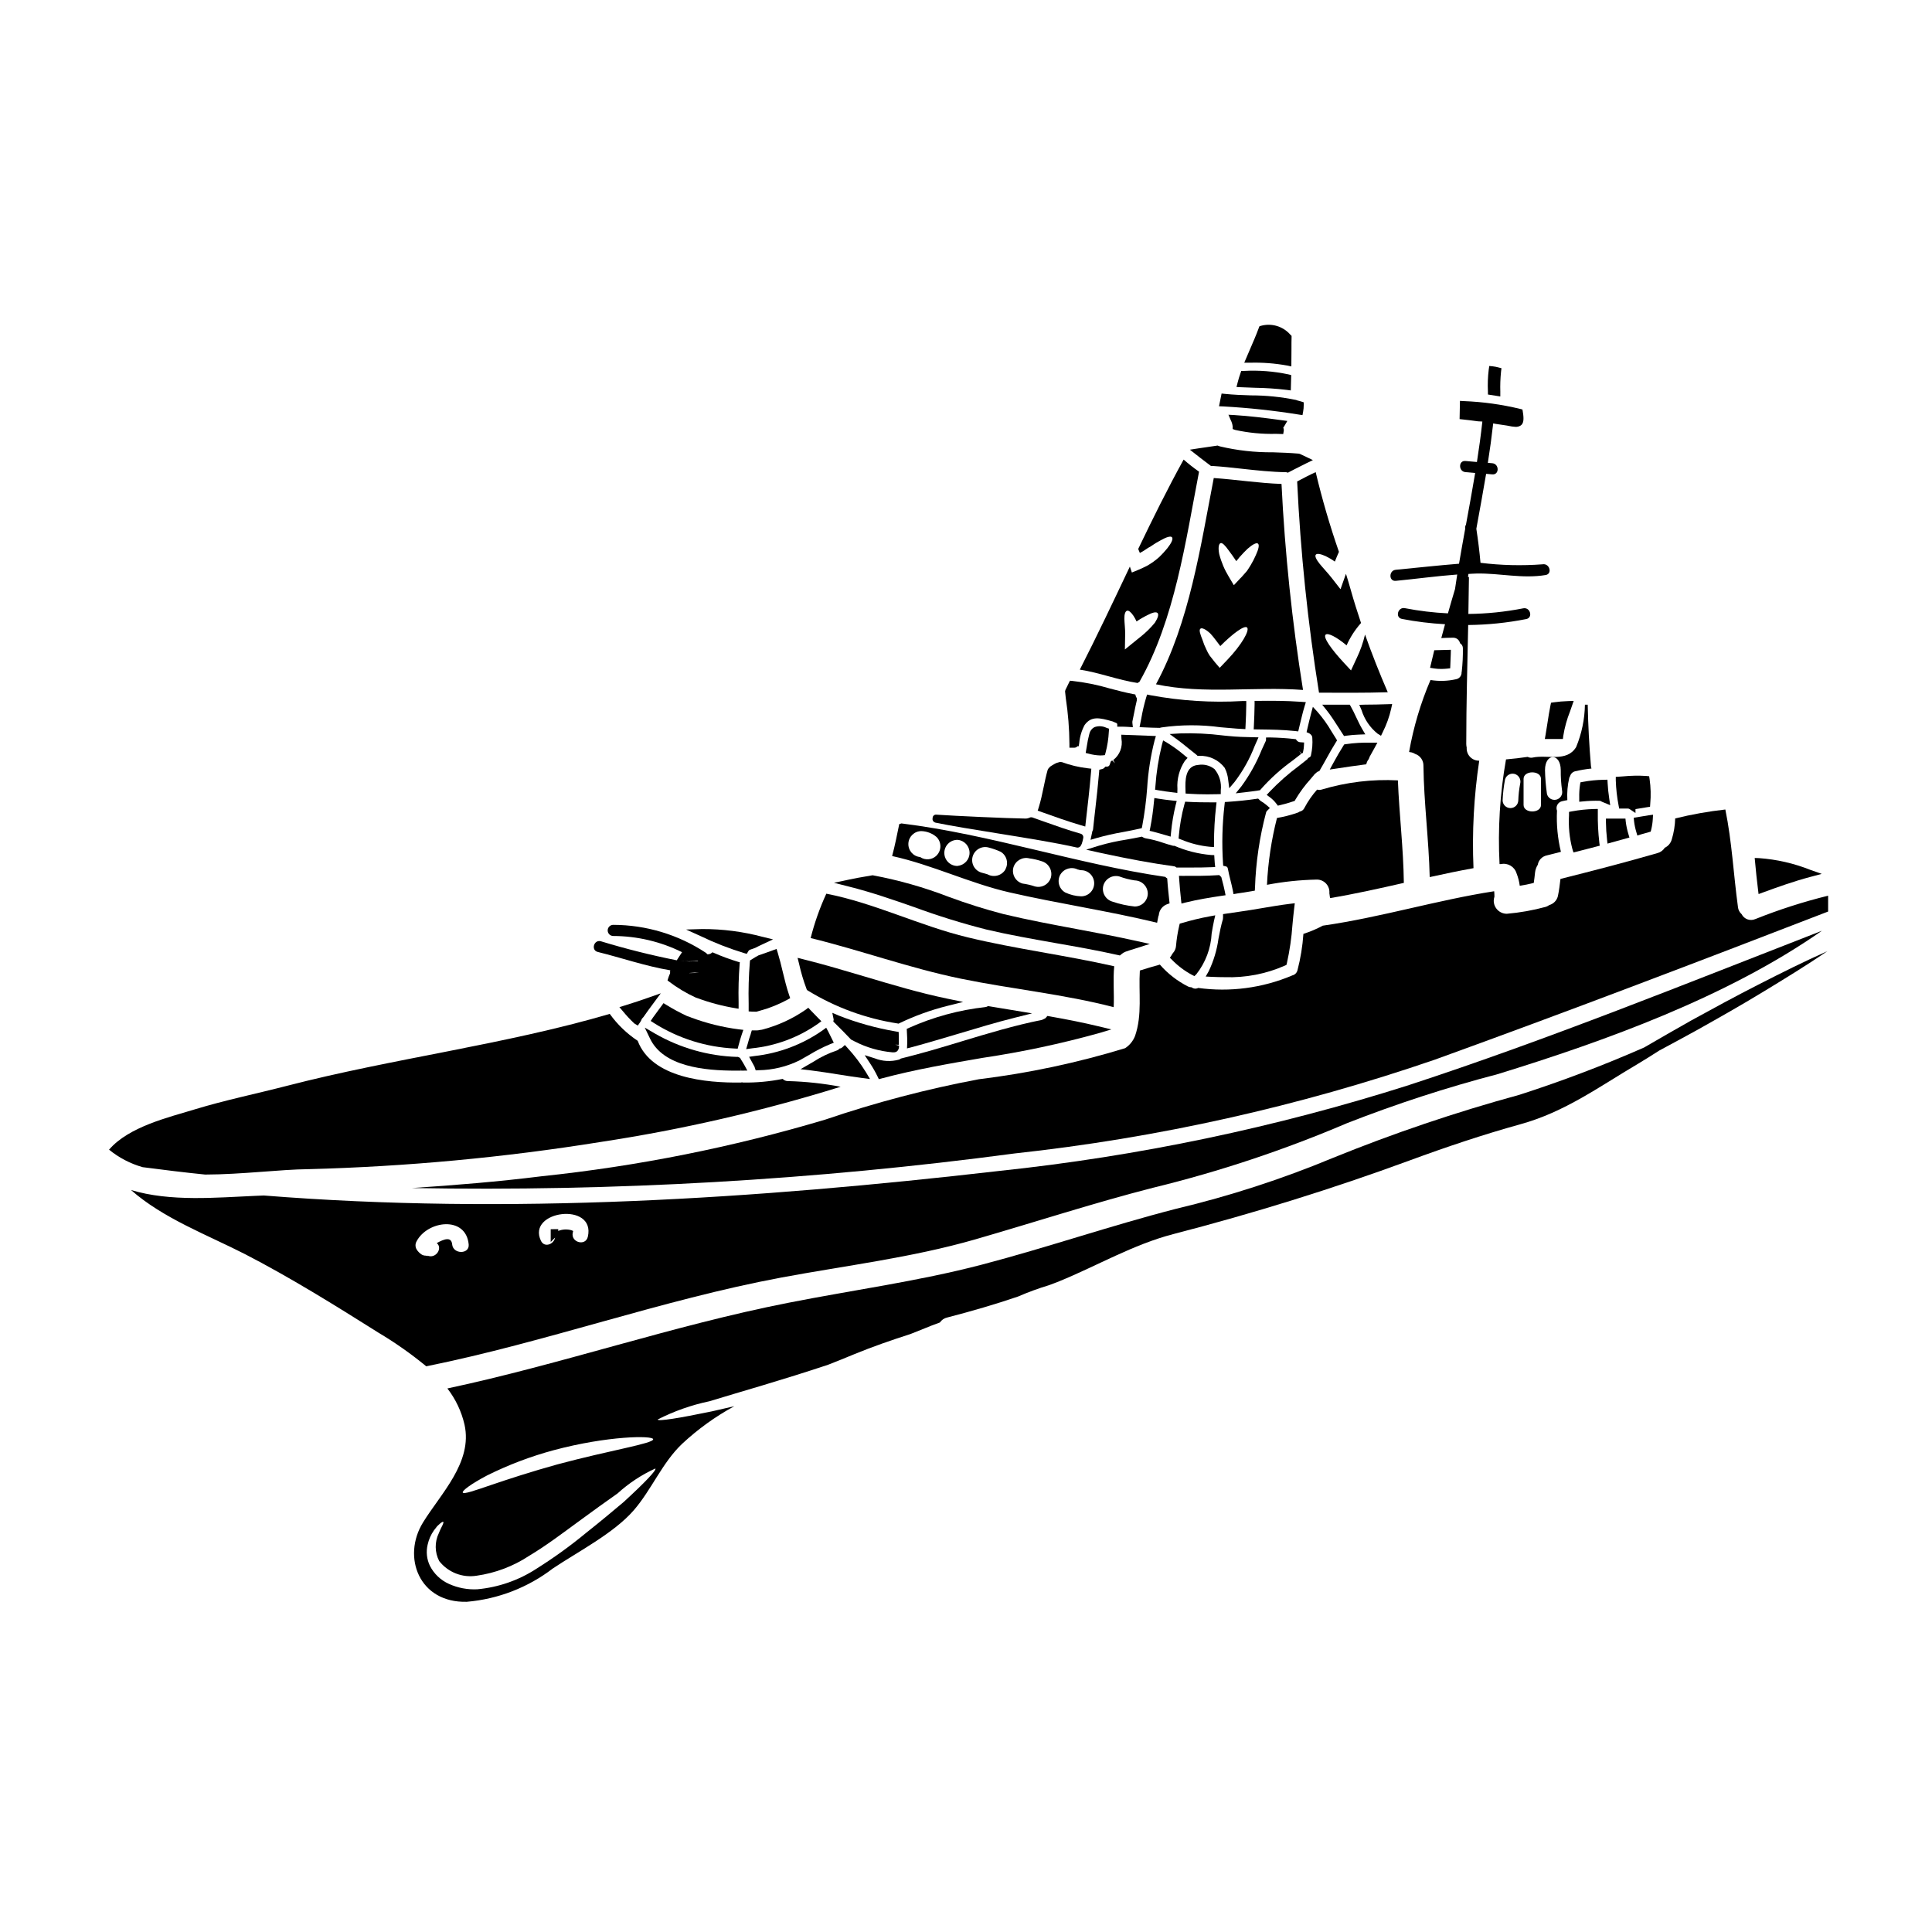 <?xml version="1.0" encoding="UTF-8"?>
<!-- Uploaded to: SVG Repo, www.svgrepo.com, Generator: SVG Repo Mixer Tools -->
<svg fill="#000000" width="800px" height="800px" version="1.1" viewBox="144 144 512 512" xmlns="http://www.w3.org/2000/svg">
 <g>
  <path d="m469.4 374.23c0.184 1.031 0.441 2.055 0.695 3.074 0.219 0.895 0.449 1.789 0.621 2.695l0.18 0.957 0.961-0.172c0.492-0.086 0.984-0.156 1.512-0.227l3.172-0.523 0.043-0.789 0.004-0.004c0.223-6.738 1.211-13.434 2.945-19.949 0.039-0.16 0.129-0.305 0.25-0.418l0.746-0.746-0.789-0.691 0.004-0.004c-0.531-0.449-1.102-0.855-1.703-1.207l-0.621-0.59-0.488 0.07c-2.363 0.352-4.902 0.609-7.508 0.789l-0.824 0.047-0.094 0.82v-0.004c-0.594 5.094-0.727 10.234-0.395 15.352l0.047 0.73 0.715 0.16c0.25 0.062 0.445 0.191 0.527 0.629z"/>
  <path d="m501.99 331.25-0.281-0.5h-7.312l1.258 1.574c1.074 1.371 2.012 2.828 3.004 4.375 0.395 0.609 0.789 1.223 1.18 1.832l0.344 0.52 0.609-0.086 0.004-0.004c1.121-0.152 2.254-0.25 3.387-0.289l1.637-0.062-0.828-1.418c-0.59-1.008-1.102-2.086-1.602-3.148-0.445-0.961-0.902-1.914-1.398-2.793z"/>
  <path d="m461.56 346.71c-3.59 0.242-3.465 4.328-3.391 6.691l0.027 0.895 0.895 0.059c1.551 0.102 3.191 0.152 4.902 0.152 0.836 0 1.684-0.012 2.547-0.035l0.977-0.027v-0.977 0.004c0.246-2.031-0.352-4.07-1.648-5.644-1.211-0.973-2.781-1.379-4.309-1.117z"/>
  <path d="m450.94 355.65-1.027-0.168-0.109 1.039v-0.004c-0.203 2.262-0.52 4.508-0.953 6.731l-0.188 0.926 0.918 0.223c1.062 0.273 2.09 0.57 3.148 0.879l1.496 0.438 0.121-1.18c0.234-2.418 0.641-4.816 1.215-7.176l0.281-1.094-1.125-0.117c-1.273-0.133-2.519-0.293-3.777-0.496z"/>
  <path d="m477.44 329.74h-0.961v0.961c-0.023 1.855-0.094 3.711-0.184 5.566l-0.051 1.02 1.648 0.023c3.055 0.039 6.219 0.082 9.289 0.422l0.863 0.094 0.418-1.75c0.395-1.617 0.762-3.242 1.242-4.82l0.359-1.18-1.227-0.09c-4.074-0.293-8.047-0.289-11.398-0.246z"/>
  <path d="m464.68 368.41 1.043 0.066v-1.047 0.004c0-3.238 0.184-6.477 0.547-9.691l0.125-1.105h-1.113c-2.148 0-4.305-0.023-6.418-0.141l-0.789-0.039-0.211 0.758c-0.734 2.703-1.223 5.473-1.461 8.266l-0.066 0.742 0.695 0.27c2.438 1.02 5.016 1.668 7.648 1.918z"/>
  <path d="m465.66 270.68c-3.484 18.016-6.434 38.266-15.316 54.664 12.848 2.719 25.926 0.531 38.965 1.5h0.004c-2.898-18.078-4.801-36.305-5.699-54.594-6.027-0.207-11.957-1.152-17.953-1.57zm3.508 48.273-0.531 0.555-1.406 1.477-1.246-1.457c-0.484-0.598-0.945-1.18-1.383-1.75-0.348-0.523-0.652-1.082-0.902-1.66-0.418-0.828-0.766-1.691-1.039-2.582-0.621-1.523-0.969-2.606-0.527-2.93 0.367-0.305 1.383 0.113 2.652 1.316 0.875 0.945 1.727 2.164 2.606 3.297 3.25-3.273 6.481-5.676 7.125-4.891s-1.383 4.477-5.348 8.629zm7.656-27.863-0.004 0.004c-0.395 0.922-0.859 1.816-1.379 2.676-0.301 0.484-0.621 1.016-0.992 1.547-0.441 0.523-0.902 1.051-1.387 1.574l-0.395 0.395-1.684 1.797-1.316-2.211c-1.148-1.875-2.012-3.91-2.559-6.043-0.324-1.66-0.137-2.699 0.348-2.887 0.484-0.184 1.246 0.645 2.168 1.938 0.555 0.715 1.246 1.707 2.008 2.836 0.301-0.395 0.621-0.758 0.898-1.105 0.715-0.789 1.434-1.574 2.078-2.168 1.34-1.18 2.398-1.727 2.789-1.363 0.391 0.371 0.117 1.516-0.578 3.016z"/>
  <path d="m456.03 353.07c-0.176-2.625 0.516-5.234 1.969-7.43l0.719-0.789-0.812-0.668 0.004 0.004c-1.434-1.223-2.953-2.328-4.555-3.316l-1.117-0.652-0.336 1.246c-0.883 3.582-1.457 7.234-1.711 10.914l-0.082 0.895 0.887 0.16c1.285 0.234 2.598 0.395 3.938 0.562l1.07 0.129z"/>
  <path d="m489.27 343.5 0.086-0.395h0.004c0.102-0.449 0.164-0.91 0.188-1.371l0.055-0.965-0.969-0.066c-0.371-0.012-0.723-0.176-0.965-0.457l-0.25-0.344-0.418-0.051c-1.918-0.23-4.039-0.371-6.488-0.422l-1.008 0.02v0.789c-0.367 0.789-0.723 1.574-1.094 2.363-1.391 3.469-3.211 6.75-5.418 9.77l-1.516 1.867 2.394-0.273c1.23-0.137 2.445-0.301 3.676-0.488l0.375-0.059 0.238-0.293v0.004c2.508-2.832 5.324-5.371 8.398-7.574 0.75-0.582 1.504-1.18 2.246-1.758l-0.508-0.828 0.648 0.758z"/>
  <path d="m493.55 327.57c6.066 0.02 12.129 0.066 18.219-0.117-2.168-5.027-4.199-10.125-6.023-15.293v0.004c-0.5 2.125-1.223 4.188-2.164 6.16l-0.371 0.789-1.18 2.559-2.008-2.164c-3.113-3.371-5.465-6.598-4.723-7.312 0.578-0.555 2.812 0.531 5.559 2.836v-0.004c0.961-2.16 2.254-4.16 3.828-5.926-0.945-2.863-1.871-5.719-2.676-8.605-0.41-1.477-0.852-2.949-1.316-4.43-0.066 0.23-0.16 0.461-0.25 0.691l-1.199 3.391-2.144-2.754c-1.152-1.5-2.492-2.863-3.391-3.992-0.898-1.129-1.316-2.008-1.016-2.398 0.301-0.391 1.266-0.23 2.606 0.371 0.855 0.414 1.672 0.898 2.445 1.453 0.371-0.945 0.738-1.797 1.086-2.586-2.41-6.93-4.469-13.98-6.16-21.125-1.66 0.758-3.297 1.613-4.914 2.469 0.883 18.754 2.816 37.445 5.793 55.984z"/>
  <path d="m485.04 240.86 1.18 0.25 0.031-4.519c0-1.379 0-2.504 0.027-3.148v-0.438l-0.32-0.305 0.004 0.004c-1.926-2.223-4.953-3.141-7.789-2.363l-0.43 0.156-0.156 0.426c-0.723 1.969-1.574 3.902-2.383 5.781l-1.465 3.422h1.5c3.285-0.094 6.57 0.152 9.801 0.734z"/>
  <path d="m476.55 246.76c2.824 0.043 5.641 0.23 8.445 0.566l1.078 0.145 0.109-4.078-0.789-0.188h0.004c-3.863-0.816-7.82-1.121-11.766-0.906h-0.68l-0.227 0.645c-0.289 0.812-0.523 1.598-0.738 2.434l-0.301 1.18 1.199 0.062c1.23 0.062 2.449 0.102 3.664 0.141z"/>
  <path d="m488.23 253.87 0.945 0.141 0.168-0.938h0.004c0.102-0.574 0.156-1.156 0.152-1.742v-0.711l-0.672-0.219c-0.191-0.062-0.395-0.121-0.414-0.117v-0.004c-0.18-0.066-0.367-0.113-0.555-0.141l-0.359-0.133v-0.004c-3.938-0.812-7.949-1.223-11.973-1.223-2.273-0.074-4.621-0.156-6.902-0.395l-0.891-0.09-0.68 3.371 1.152 0.043c6.707 0.371 13.391 1.09 20.023 2.16z"/>
  <path d="m435.49 369.99c7.773 1.688 13.836 2.793 19.656 3.59v-0.004c0.129 0.016 0.254 0.059 0.359 0.129l0.273 0.199h0.336 3.582c1.754 0 3.523 0 5.289-0.086l1.055-0.043-0.117-1.051c-0.043-0.395-0.066-0.789-0.082-1.207l-0.051-0.895-0.891-0.039h-0.004c-3.332-0.289-6.594-1.113-9.664-2.438-0.113-0.02-0.227-0.02-0.336 0-0.887-0.223-1.766-0.504-2.644-0.789-1.496-0.523-3.031-0.922-4.594-1.18-0.258-0.043-0.504-0.133-0.727-0.27l-0.328-0.188-0.367 0.082c-1.211 0.254-2.438 0.473-3.664 0.691h0.004c-2.422 0.371-4.816 0.898-7.172 1.574l-3.562 1.105z"/>
  <path d="m447.99 328.06-0.27 0.871c-0.52 1.773-0.941 3.578-1.258 5.402l-0.465 2.363 1.137 0.059c1.395 0.07 2.789 0.113 4.184 0.137l0.473-0.109v-0.004c5.199-0.746 10.48-0.762 15.684-0.047 1.438 0.129 2.883 0.262 4.356 0.367l2.207 0.125 0.051-0.992c0.094-1.812 0.16-3.621 0.184-5.438v-1.016h-1.016l0.004 0.004c-8.164 0.473-16.359-0.047-24.402-1.543z"/>
  <path d="m459.9 402.36 0.617 0.324 0.512-0.48c2.449-3.102 3.875-6.887 4.074-10.832 0.195-1.18 0.395-2.312 0.617-3.34l0.336-1.461-1.477 0.273v-0.004c-2.496 0.465-4.961 1.059-7.394 1.785l-0.551 0.16-0.129 0.559c-0.414 1.758-0.695 3.543-0.848 5.34-0.051 0.703-0.34 1.371-0.82 1.887l-0.207 0.309h-0.004c-0.039 0.09-0.086 0.176-0.145 0.258l-0.449 0.676 0.574 0.566c1.551 1.59 3.336 2.934 5.293 3.981z"/>
  <path d="m456.44 376.11 0.07 1.059c0.117 1.719 0.281 3.441 0.465 5.16l0.121 1.117 1.09-0.27c3.203-0.789 6.5-1.324 9.582-1.781l1.02-0.148-0.199-1.012c-0.188-0.977-0.445-1.934-0.695-2.891l-0.238-0.914-0.547-0.527-0.445 0.031c-3.086 0.207-6.207 0.191-9.16 0.18z"/>
  <path d="m468.6 402.96c5.469 0.191 10.91-0.859 15.914-3.066l0.418-0.199 0.109-0.449c0.746-3.348 1.238-6.75 1.477-10.176 0.141-1.488 0.281-2.973 0.465-4.457l0.152-1.246-1.25 0.152c-2.496 0.309-5.016 0.73-7.445 1.145-2.008 0.34-4.016 0.68-6.035 0.957l-4.285 0.629v0.855l-0.004 0.004c0.008 0.148 0 0.301-0.027 0.453-0.504 1.676-0.855 3.481-1.18 5.219-0.414 2.992-1.289 5.906-2.598 8.629l-0.789 1.383 1.574 0.082c1.219 0.055 2.379 0.086 3.504 0.086z"/>
  <path d="m572.95 357.49 0.148 0.789h2.32c0.172 0 0.336 0.055 0.473 0.156l1.527 1.016v-1.027c1.023-0.176 2.047-0.34 3.07-0.504l0.789-0.121 0.055-0.789c0.199-2.18 0.141-4.375-0.172-6.539l-0.117-0.758-0.762-0.07v-0.004c-2.059-0.129-4.121-0.09-6.168 0.113l-1.914 0.133v0.938c0.07 2.242 0.324 4.469 0.75 6.668z"/>
  <path d="m566.4 358.4c-1.949 0.051-3.891 0.258-5.809 0.613l-0.789 0.148v0.812h0.004c-0.188 3.047 0.117 6.102 0.898 9.055l0.285 0.879 1.77-0.445c1.449-0.371 2.906-0.738 4.348-1.125l0.836-0.215-0.109-0.859v-0.004c-0.301-2.613-0.434-5.242-0.395-7.871v-1.008z"/>
  <path d="m538.32 248.55 3.277 0.516v-1.18h0.004c-0.059-1.816 0.008-3.637 0.195-5.445l0.109-0.859-0.836-0.219h0.004c-0.48-0.129-0.969-0.223-1.461-0.281l-0.938-0.094-0.141 0.93c-0.242 1.922-0.312 3.859-0.219 5.797z"/>
  <path d="m562.83 351.33-0.113 0.668v0.004c-0.168 1.125-0.234 2.258-0.203 3.394v1.082l1.074-0.102c1.426-0.145 2.859-0.199 4.293-0.156 0.234 0.008 0.457 0.098 0.637 0.25l2.203 0.914-0.25-1.695c-0.227-1.512-0.367-2.856-0.43-4.102l-0.051-0.957-0.961 0.023c-1.859 0.027-3.707 0.211-5.535 0.551z"/>
  <path d="m550.16 344.77c-0.445 0.082-0.906 0.02-1.312-0.188-1.914 0.277-3.824 0.508-5.742 0.668v0.004c-1.617 9.152-2.191 18.461-1.707 27.742h0.348c1.805-0.395 3.609 0.66 4.148 2.426 0.422 1.066 0.711 2.18 0.855 3.316 1.25-0.184 2.492-0.438 3.715-0.758 0.137-0.879 0.227-1.75 0.344-2.789 0.086-0.715 0.332-1.402 0.715-2.008 0.207-1.246 1.16-2.238 2.398-2.492 1.246-0.301 2.492-0.621 3.738-0.945-0.867-3.566-1.219-7.242-1.039-10.91-0.199-0.516-0.16-1.094 0.105-1.578 0.27-0.484 0.738-0.824 1.277-0.934 0.438-0.117 0.898-0.184 1.359-0.281v0.004c-0.117-1.984 0.055-3.973 0.508-5.906 0.051-0.152 0.121-0.301 0.211-0.438 0.184-0.656 0.715-1.164 1.383-1.312 1.414-0.332 2.848-0.574 4.289-0.719v-0.02c-0.07-0.23-0.117-0.469-0.141-0.711-0.461-5.394-0.734-10.773-0.852-16.191h-0.738c-0.062 3.856-0.855 7.668-2.328 11.23-2.492 4.098-7.68 1.934-11.535 2.789zm-3.297 6.894c-0.285 1.484-0.453 2.988-0.504 4.5-0.047 1.109-0.965 1.988-2.078 1.988-1.109 0-2.027-0.879-2.074-1.988 0.078-1.883 0.293-3.758 0.645-5.606 0.309-1.105 1.453-1.754 2.559-1.453 1.09 0.328 1.73 1.453 1.453 2.559zm5.512 5.652c0 2.305-4.613 2.305-4.613 0v-6.906c0-2.305 4.613-2.305 4.613 0zm1.574-2.977c-0.293-2.07-0.465-4.156-0.508-6.25 0-4.613 4.152-4.613 4.176 0-0.02 1.805 0.098 3.609 0.344 5.398 0.238 1.109-0.469 2.199-1.578 2.438-1.109 0.234-2.203-0.473-2.438-1.582z"/>
  <path d="m553.6 338.69-0.203 1.156h4.785l0.109-0.867v0.004c0.359-2.219 0.961-4.394 1.797-6.481l0.957-2.754-1.434 0.047c-1.305 0.039-2.606 0.148-3.898 0.332l-0.672 0.102-0.145 0.672c-0.316 1.527-0.547 3.07-0.789 4.617-0.156 1.07-0.32 2.125-0.508 3.172z"/>
  <path d="m484.41 256.83 0.742-1.27-1.457-0.199c-4.754-0.648-8.512-1.102-12.57-1.363l-1.574-0.086 0.629 1.473c0.262 0.504 0.426 1.055 0.488 1.621v0.691l0.648 0.234 0.004 0.004c3.547 0.781 7.18 1.133 10.816 1.039l1.93 0.055 0.141-0.848c0.039-0.285-0.008-0.578-0.137-0.84l0.086-0.109c0.078-0.133 0.18-0.27 0.254-0.402z"/>
  <path d="m509.98 338.99 0.477-0.984h-0.004c0.992-1.969 1.738-4.047 2.223-6.195l0.262-1.227-1.254 0.039c-1.996 0.07-3.992 0.117-5.988 0.117l-1.473 0.047 0.59 1.371v-0.004c0.762 2.465 2.238 4.644 4.242 6.262z"/>
  <path d="m574.76 360.94h-5.168v1c0.023 1.512 0.113 2.977 0.285 4.477l0.125 1.148 5.816-1.613-0.289-0.961c-0.312-1.043-0.543-2.106-0.68-3.184z"/>
  <path d="m578.8 360.41-1.848 0.305 0.09 0.922v-0.004c0.113 0.961 0.312 1.906 0.59 2.828l0.281 0.965 0.957-0.301c0.344-0.102 0.691-0.199 1.047-0.293 0.355-0.09 0.664-0.18 1-0.285l0.539-0.16 0.133-0.543v0.004c0.223-0.906 0.363-1.828 0.418-2.758l0.062-1.18-1.18 0.156c-0.707 0.105-1.41 0.223-2.09 0.344z"/>
  <path d="m609.89 379.71 0.152 1.227 1.18-0.43c3.938-1.445 8.168-2.957 12.484-4.102l3.074-0.816-2.996-1.059 0.004 0.004c-4.363-1.738-8.969-2.793-13.656-3.125l-1.117-0.035 0.105 1.113c0.215 2.406 0.469 4.816 0.77 7.223z"/>
  <path d="m436.14 344.18 0.664-0.062 0.184-0.645v-0.004c0.484-1.828 0.773-3.707 0.867-5.598l0.059-0.754-0.719-0.246v-0.004c-0.996-0.484-2.148-0.539-3.188-0.152-0.656 0.359-1.133 0.98-1.305 1.711-0.305 1.133-0.539 2.281-0.703 3.441l-0.281 1.676 0.887 0.215v0.004c0.969 0.262 1.969 0.41 2.973 0.441 0.191 0 0.375-0.008 0.562-0.023z"/>
  <path d="m490.99 344.71-0.32 0.18-0.164 0.277c-0.73 0.59-1.477 1.18-2.215 1.754-2.82 2.086-5.453 4.41-7.875 6.949l-0.727 0.789 0.871 0.645c0.645 0.477 1.215 1.043 1.691 1.688l0.395 0.52 0.629-0.152c1.176-0.273 2.34-0.605 3.484-1l0.359-0.125 0.18-0.332c1.164-1.965 2.523-3.809 4.059-5.5l1.055-1.262 0.465-0.395v-0.004c0.117-0.133 0.27-0.234 0.438-0.281l0.324-0.125 0.176-0.301c0.59-0.996 1.152-2.008 1.715-3.023 0.789-1.434 1.594-2.875 2.465-4.258l0.34-0.535-0.328-0.562c-0.363-0.559-0.719-1.137-1.082-1.715v-0.004c-1.09-1.887-2.363-3.668-3.797-5.312l-1.207-1.301-0.461 1.719c-0.34 1.262-0.637 2.543-0.934 3.809l-0.273 1.18 0.738 0.332 0.004 0.004c0.117 0.059 0.223 0.137 0.309 0.234 0.285 0.219 0.457 0.555 0.469 0.914 0.113 1.535-0.008 3.082-0.348 4.586-0.02 0.27-0.188 0.504-0.434 0.609z"/>
  <path d="m434.6 366.09c2.316-0.652 4.664-1.188 7.035-1.594 1.445-0.277 2.894-0.551 4.328-0.879l0.617-0.141 0.125-0.617h0.004c0.613-3.293 1.047-6.617 1.297-9.957 0.254-4.266 0.914-8.5 1.965-12.641l0.352-1.207-9.168-0.348 0.039 1.062c0.391 2.148-0.453 4.332-2.188 5.656l0.484 0.844-0.727-0.727-0.336 0.168-0.141 0.348c-0.043 0.113-0.078 0.227-0.117 0.344v-0.004c-0.027 0.098-0.062 0.191-0.105 0.281-0.098 0.293-0.375 0.488-0.684 0.484h-0.453l-0.297 0.344h0.004c-0.172 0.164-0.391 0.273-0.625 0.312l-0.684 0.168-0.055 0.703c-0.281 3.328-0.652 6.652-1.031 9.969-0.188 1.688-0.395 3.379-0.566 5.117v0.004c-0.008 0.172-0.07 0.34-0.18 0.477l-0.492 2.309z"/>
  <path d="m500.66 341.21-0.43 0.07-0.234 0.371c-0.816 1.277-1.652 2.719-2.641 4.527l-0.953 1.754 1.992-0.289c2.344-0.371 4.723-0.711 7.051-1.012l0.613-0.078 0.195-0.586c0.094-0.246 0.227-0.477 0.395-0.68l0.152-0.289c0.047-0.16 0.105-0.32 0.18-0.473 0.418-0.742 0.836-1.484 1.25-2.25l0.789-1.457h-1.66c-2.238-0.062-4.481 0.07-6.699 0.391z"/>
  <path d="m525.9 321.28c0.527 0 1.055-0.027 1.574-0.082l0.844-0.094 0.035-0.844c0.047-1.043 0.094-2.156 0.117-3.016l0.023-1.039-4.398 0.117-1.113 4.652 1.055 0.164 0.004 0.004c0.613 0.094 1.238 0.141 1.859 0.137z"/>
  <path d="m496.29 380.79h0.023c0.066 0.414 0.113 0.832 0.16 1.219 6.598-1.105 13.074-2.559 19.559-4.035v-0.09c-0.113-9.055-1.223-18.039-1.574-27.078-6.832-0.355-13.676 0.473-20.227 2.445-0.383 0.121-0.797 0.121-1.18 0-1.309 1.465-2.43 3.086-3.348 4.82-0.23 0.535-0.715 0.918-1.289 1.016-0.125 0.09-0.254 0.168-0.395 0.23-1.82 0.648-3.699 1.137-5.606 1.457-1.48 5.797-2.371 11.73-2.652 17.711 4.352-0.836 8.766-1.297 13.195-1.387 0.949-0.012 1.863 0.387 2.5 1.094 0.641 0.707 0.941 1.652 0.832 2.598z"/>
  <path d="m469.47 339.04-1.391-0.137v-0.004c-3.773-0.477-7.578-0.656-11.383-0.535l-2.731 0.164 2.207 1.613c0.914 0.66 1.781 1.375 2.648 2.086 0.758 0.617 1.516 1.234 2.266 1.805l0.277 0.277h0.395v0.004c2.656-0.133 5.207 1.059 6.805 3.184 0.504 0.992 0.812 2.066 0.918 3.172l0.285 2.219 1.445-1.703h-0.004c2.211-2.91 3.996-6.117 5.309-9.523l1-2.258-1.48-0.031c-1.988-0.035-4.297-0.094-6.566-0.332z"/>
  <path d="m360.75 415.32 0.922-0.68-0.789-0.789c-0.707-0.707-1.395-1.414-2.078-2.144l-0.605-0.645-0.707 0.535h-0.004c-3.438 2.371-7.258 4.137-11.297 5.215-0.27 0.074-0.547 0.125-0.828 0.145-0.242 0.066-0.492 0.102-0.746 0.113h-1.383l-0.219 0.672-0.062 0.285c-0.309 0.836-0.559 1.691-0.789 2.547l-0.426 1.457 1.504-0.207 0.004-0.004c6.293-0.633 12.32-2.867 17.504-6.5z"/>
  <path d="m366.25 428.75c2.094 0.336 4.195 0.668 6.297 0.938l2.012 0.262-1.043-1.742v-0.004c-1.434-2.336-3.094-4.527-4.953-6.539l-0.664-0.727-0.727 0.664-0.004-0.004c-0.109 0.109-0.246 0.184-0.395 0.223l-0.297 0.059-0.207 0.211c-0.125 0.129-0.281 0.227-0.457 0.281-2.203 0.73-4.309 1.742-6.262 3.008l-3.402 1.969 2.926 0.344c2.406 0.301 4.789 0.68 7.176 1.059z"/>
  <path d="m382.16 417.48-0.789-0.137h0.004c-5.172-0.883-10.242-2.293-15.125-4.215l-1.676-0.715 0.359 1.785-0.102 0.52 0.375 0.371c1.469 1.445 2.914 2.914 4.328 4.402l1.066 0.551v-0.004c3.086 1.578 6.449 2.539 9.902 2.84h0.277-0.004c0.379 0.031 0.754-0.094 1.035-0.348 0.348-0.398 0.5-0.926 0.422-1.449l-1.012-0.227 0.98 0.027c0.023-0.875 0-1.742-0.02-2.613z"/>
  <path d="m386.25 384.39c6.293 2.316 12.699 4.305 19.195 5.957 5.977 1.406 12.145 2.484 18.105 3.543 5.512 0.965 11.238 1.969 16.746 3.211l0.492 0.109 0.395-0.336v0.004c0.309-0.277 0.664-0.492 1.047-0.645 0.746-0.273 1.492-0.508 2.238-0.734l4.238-1.348-3.543-0.789c-5.309-1.18-10.742-2.199-15.992-3.184-6.297-1.18-12.832-2.398-19.164-3.918l0.004 0.004c-4.945-1.285-9.824-2.82-14.617-4.598-6.477-2.5-13.168-4.402-19.992-5.684l-0.16-0.027-1.895 0.328c-1.406 0.238-2.805 0.477-4.203 0.789l-4.129 0.875 4.094 1.043c5.742 1.43 11.535 3.445 17.141 5.398z"/>
  <path d="m376.55 429.26 0.355 0.734 0.789-0.211c8.816-2.363 17.996-3.938 26.871-5.465l-0.004 0.004c10.277-1.539 20.453-3.699 30.465-6.473l3.5-1.043-3.543-0.855c-3.723-0.898-7.812-1.723-12.863-2.617l-0.551-0.098-0.367 0.434h0.004c-0.121 0.156-0.285 0.273-0.473 0.336l-0.246 0.109h-0.004c-0.109 0.074-0.234 0.129-0.359 0.168-7.266 1.449-14.438 3.617-21.363 5.715-5.148 1.574-10.461 3.148-15.766 4.465l-0.27 0.066-0.059 0.059-0.043 0.027-0.34 0.184c-2.144 0.605-4.434 0.484-6.504-0.344l-2.633-0.824 1.52 2.301v0.004c0.699 1.066 1.328 2.176 1.883 3.324z"/>
  <path d="m439.14 410.91c0.16-3.598-0.207-7.242 0.137-10.84-12.801-2.91-26.016-4.57-38.816-7.66-12.734-3.066-24.68-9.09-37.48-11.574h0.004c-1.742 3.781-3.133 7.719-4.152 11.758 13.383 3.273 26.246 7.981 39.832 10.773 13.352 2.742 27.285 4.106 40.477 7.543z"/>
  <path d="m344.27 427.66 0.742-0.039c3.785-0.047 7.512-0.949 10.898-2.633 0.863-0.465 1.703-0.949 2.547-1.438 1.762-1.082 3.602-2.027 5.512-2.82l0.992-0.395-0.465-0.957c-0.332-0.684-0.66-1.367-1.008-2.023l-0.539-1-0.918 0.672v0.004c-5.359 3.769-11.59 6.117-18.105 6.832l-1.406 0.203 1.418 2.594z"/>
  <path d="m450.65 388.54c0.113-0.602 0.203-1.18 0.344-1.773 0.023-0.07 0.07-0.141 0.094-0.207 0.098-1.375 1.02-2.551 2.328-2.977 0.184-0.07 0.348-0.113 0.531-0.184-0.23-2.191-0.484-4.406-0.625-6.621-0.195-0.098-0.367-0.23-0.508-0.395-23.527-3.438-46.219-11.234-69.926-14.168-0.184 0.066-0.395 0.113-0.578 0.184-0.598 2.832-1.129 5.672-1.891 8.461 10.582 2.305 20.551 7.219 31.156 9.645 12.961 2.965 26.156 4.898 39.074 8.035zm-14.258-9.84c0.516-1.84 2.422-2.926 4.266-2.422 1.316 0.488 2.676 0.836 4.062 1.039 1.891 0.043 3.414 1.566 3.457 3.457-0.004 1.91-1.551 3.453-3.457 3.461-2.008-0.207-3.988-0.641-5.902-1.289-1.828-0.527-2.906-2.414-2.426-4.254zm-11.371-2.953v0.004c0.961-1.59 2.992-2.16 4.637-1.297-0.113-0.066 0.395 0.07 0.602 0.141 0.066 0 0.137 0.02 0.25 0.02h0.004c1.91 0 3.457 1.551 3.457 3.461 0 1.91-1.547 3.461-3.457 3.461-1.473-0.051-2.918-0.402-4.246-1.035-1.656-0.973-2.211-3.102-1.246-4.758zm-12.453-1.871v0.004c0.543-1.809 2.414-2.863 4.242-2.398 1.113 0.148 2.211 0.402 3.273 0.762 1.824 0.539 2.894 2.426 2.426 4.266-0.523 1.836-2.426 2.906-4.266 2.398-1.066-0.359-2.164-0.613-3.277-0.762-1.836-0.527-2.902-2.434-2.398-4.273zm-20.363-3.148v0.004c-1.172 1.16-3.004 1.324-4.363 0.395-1.84-0.176-3.211-1.77-3.113-3.613 0.102-1.848 1.637-3.285 3.484-3.262 1.469 0.059 2.875 0.613 3.992 1.574 1.344 1.352 1.344 3.535 0 4.887zm5.629 2.754-0.004 0.004c-0.938 0.031-1.844-0.316-2.519-0.969-0.676-0.652-1.055-1.551-1.055-2.488s0.379-1.836 1.055-2.488c0.676-0.652 1.582-1 2.519-0.969 1.77 0.18 3.113 1.668 3.113 3.441 0 1.777-1.344 3.262-3.113 3.441zm12.594 0.973v0.004c-0.992 1.609-3.07 2.156-4.723 1.246-0.23-0.09-1.039-0.301-1.477-0.414-0.898-0.234-1.668-0.816-2.133-1.621-0.465-0.801-0.586-1.758-0.34-2.652 0.25-0.895 0.848-1.652 1.656-2.102 0.812-0.453 1.773-0.559 2.66-0.293 1.07 0.273 2.113 0.645 3.113 1.105 1.621 0.965 2.172 3.051 1.238 4.688z"/>
  <path d="m342.05 427.71-0.789-1.457c-0.289-0.527-0.621-1.051-0.957-1.574l-0.16-0.32-0.562-0.27h-0.281l0.004 0.004c-7.621-0.242-15.066-2.359-21.68-6.16l-2.754-1.605 1.379 2.879c3.543 7.453 14.359 8.527 22.766 8.527h1.359v-0.961l0.043 0.961z"/>
  <path d="m316.44 414.56 0.871 0.559c6.426 4.07 13.801 6.394 21.398 6.75l0.789 0.039 0.203-0.789c0.27-1.035 0.559-2.051 0.898-3.043l0.395-1.152-1.211-0.141h-0.004c-4.269-0.551-8.465-1.586-12.5-3.082-0.152-0.055-0.285-0.113-0.652-0.27v0.004c-0.234-0.051-0.461-0.129-0.676-0.23-1.824-0.859-3.602-1.816-5.32-2.875l-0.789-0.484-1.305 1.77c-0.516 0.695-1.035 1.395-1.531 2.094z"/>
  <path d="m341.17 396.57 0.727 0.207 0.395-0.652c0.113-0.223 0.312-0.395 0.551-0.473h0.035c0.363-0.148 0.723-0.277 1.266-0.457 0.605-0.324 1.223-0.613 1.836-0.898l2.879-1.348-2.703-0.668-0.004 0.004c-5.246-1.402-10.656-2.102-16.09-2.078l-4.238 0.125 3.863 1.754h0.004c3.703 1.789 7.543 3.285 11.48 4.484z"/>
  <path d="m357.73 406.05 0.113 0.305 0.27 0.168c7.246 4.438 15.301 7.394 23.695 8.695l0.312 0.059 0.289-0.141c4.055-1.945 8.297-3.477 12.66-4.566l4.168-1.047-4.207-0.871c-7.387-1.531-14.676-3.711-21.73-5.816-5.328-1.574-10.832-3.234-16.359-4.602l-1.574-0.395 0.395 1.574c0.5 2.258 1.156 4.477 1.969 6.637z"/>
  <path d="m345.04 397.17c-0.547 0.281-1.055 0.594-1.574 0.918l-0.699 0.434-0.051 0.484c-0.297 3.664-0.402 7.344-0.312 11.02v2.008l0.918 0.059c0.395 0.02 0.758 0.02 1.148 0.02l0.953-0.277v0.004c2.539-0.691 4.984-1.676 7.297-2.93l0.688-0.395-0.262-0.758c-0.695-2.023-1.211-4.164-1.715-6.238-0.395-1.688-0.816-3.379-1.32-5.031l-0.309-1.004-0.973 0.348c-1.184 0.453-2.41 0.863-3.789 1.34z"/>
  <path d="m385.67 421.5c4.129-1.102 8.266-2.363 12.289-3.543 4.887-1.473 9.938-2.992 14.957-4.254l4.598-1.152-11.652-1.926-0.27 0.121c-0.121 0.066-0.254 0.109-0.391 0.133-7.008 0.77-13.855 2.629-20.293 5.508l-0.609 0.277 0.066 1.383c0.043 0.789 0.09 1.609 0.055 2.453l-0.055 1.336z"/>
  <path d="m430.49 362.71 1.117 0.328 0.133-1.18c0.5-4.328 1.02-8.781 1.391-13.203l0.082-0.941-0.945-0.113c-2.34-0.27-4.641-0.816-6.852-1.629l-0.512-0.047-0.949 0.277c-0.156 0.07-0.297 0.141-0.52 0.266v-0.004c-0.199 0.098-0.395 0.211-0.578 0.34l-0.559 0.363c-0.129 0.133-0.344 0.371-0.477 0.527l-0.188 0.363c-0.434 1.531-0.758 3.102-1.074 4.621-0.363 1.738-0.738 3.543-1.27 5.25l-0.285 0.902 1.25 0.445c3.328 1.195 6.777 2.422 10.234 3.434z"/>
  <path d="m427.41 341.15v1h1.301-0.004c0.324 0.004 0.633-0.141 0.836-0.395h0.332l0.133-0.828c0.148-1.68 0.633-3.312 1.43-4.801 1.766-2.426 3.965-1.934 7.422-0.938l0.699 0.301h0.004c0.211 0.043 0.398 0.168 0.523 0.344v0.742h0.984c0.668 0 1.32 0.023 1.969 0.066l1.18 0.078-0.129-1.18v0.004c-0.012-0.109-0.012-0.215 0-0.324 0.172-0.789 0.332-1.574 0.484-2.363 0.211-1.078 0.426-2.148 0.688-3.227l0.031-0.594-0.242-0.363-0.18-0.629-0.621-0.117c-2.055-0.395-4.133-0.941-6.137-1.469-3.238-0.961-6.559-1.633-9.922-2.004l-0.637-0.055-0.301 0.582c-0.156 0.301-0.312 0.625-0.465 0.957-0.152 0.332-0.293 0.609-0.438 0.887l-0.098 0.395 0.195 1.859 0.004-0.004c0.605 3.996 0.926 8.031 0.957 12.074z"/>
  <path d="m391.91 362.01c4.309 0.887 10.215 1.836 16.469 2.844 7.703 1.238 15.664 2.523 20.969 3.746h-0.004c0.074 0.02 0.148 0.027 0.227 0.027 0.422-0.004 0.797-0.273 0.934-0.672 0.023-0.062 0.055-0.121 0.094-0.176 0.031-0.059 0.059-0.117 0.086-0.18 0.18-0.512 0.312-1.039 0.395-1.574 0.074-0.492-0.23-0.957-0.711-1.09-3.387-0.953-6.754-2.156-10.008-3.316l-2.754-0.98v-0.004c-0.262-0.078-0.543-0.059-0.789 0.062-0.34 0.164-0.715 0.242-1.094 0.23-4.82-0.066-18.547-0.691-23.527-1.031h0.004c-0.262-0.043-0.531 0.031-0.734 0.199-0.195 0.164-0.309 0.406-0.309 0.664-0.02 0.09-0.031 0.184-0.035 0.277-0.004 0.473 0.328 0.879 0.789 0.973z"/>
  <path d="m309.57 410.46-1.422 0.441 0.965 1.133c0.922 1.121 1.914 2.184 2.969 3.18l0.941 0.578 0.641-0.914 0.25-0.457 0.004 0.004c0.062-0.258 0.199-0.492 0.395-0.672l0.195-0.203c0.871-1.262 1.781-2.5 2.703-3.738l1.906-2.574-3.023 1.062c-2.144 0.762-4.32 1.484-6.523 2.16z"/>
  <path d="m609.21 387.55c-1.371 0.625-2.992 0.055-3.664-1.293-0.555-0.484-0.902-1.16-0.969-1.895-1.18-8.605-1.594-17.32-3.344-25.832h-0.004c-4.473 0.496-8.91 1.285-13.285 2.363-0.051 1.902-0.363 3.785-0.922 5.606-0.277 0.953-0.949 1.742-1.848 2.168-0.438 0.695-1.121 1.195-1.914 1.406-8.535 2.469-17.113 4.684-25.719 6.848-0.18 1.523-0.367 3.07-0.688 4.57-0.281 1.141-1.152 2.039-2.281 2.359-0.277 0.199-0.578 0.355-0.902 0.465-3.391 0.926-6.856 1.543-10.355 1.844-1.91-0.004-3.457-1.551-3.461-3.461 0.012-0.367 0.074-0.73 0.188-1.082 0-0.477-0.023-0.953-0.07-1.43-15.246 2.363-30.027 6.918-45.32 9.109h-0.07c-1.652 0.887-3.379 1.621-5.164 2.191-0.223 3.254-0.75 6.484-1.574 9.641-0.168 0.707-0.738 1.25-1.453 1.383-0.023 0.023-0.047 0.023-0.066 0.047v0.004c-7.828 3.281-16.391 4.406-24.797 3.25-0.559 0.297-1.238 0.234-1.73-0.16-0.324-0.008-0.645-0.078-0.941-0.211-2.844-1.438-5.387-3.41-7.481-5.812-1.773 0.484-3.543 1.016-5.305 1.574-0.367 5.832 0.691 11.719-1.289 17.391h-0.004c-0.52 1.301-1.43 2.414-2.606 3.184-12.656 3.871-25.629 6.625-38.77 8.234-13.809 2.59-27.41 6.168-40.711 10.699-24.539 7.316-49.707 12.34-75.176 15.012-11.488 1.43-22.879 2.363-34.273 3.113v0.004c53.348 0.957 106.69-2.102 159.58-9.156 37.977-4.113 75.375-12.461 111.49-24.887 34.824-12.594 69.582-25.875 104.16-39.23v-4.199c-6.555 1.613-12.988 3.68-19.258 6.184z"/>
  <path d="m445.96 324.7c9.363-16.445 12.27-37.43 15.801-55.699h-0.004c-1.418-0.996-2.777-2.066-4.082-3.207-4.289 7.773-8.211 15.707-12.039 23.688 0.137 0.348 0.277 0.691 0.438 1.062 1.016-0.484 1.969-1.289 2.934-1.777l-0.004-0.004c0.824-0.586 1.688-1.109 2.582-1.574 1.543-0.879 2.695-1.223 3.019-0.789 0.324 0.438-0.137 1.477-1.242 2.883-0.668 0.82-1.383 1.598-2.144 2.332-1.012 0.902-2.117 1.695-3.301 2.359-0.734 0.371-1.477 0.715-2.191 1.016l-1.773 0.734-0.531-1.574c-4.328 9.133-8.66 18.289-13.262 27.309 5.191 0.789 10.105 2.754 15.316 3.543 0.141-0.125 0.305-0.23 0.484-0.301zm-3.852-8.582 0.07-4.082c0.023-1.363-0.184-2.863-0.207-4.059-0.023-1.195 0.23-1.969 0.691-2.121 0.461-0.152 1.082 0.395 1.75 1.383 0.293 0.465 0.559 0.949 0.785 1.453 0.969-0.66 1.988-1.242 3.043-1.754 1.129-0.598 2.078-0.855 2.492-0.508 0.414 0.348 0.16 1.289-0.668 2.582-1.137 1.391-2.422 2.652-3.832 3.762-0.277 0.23-0.551 0.465-0.832 0.668z"/>
  <path d="m351.01 482.57c17.113-3.184 34.637-5.281 51.387-10.105 15.742-4.543 31.277-9.617 47.164-13.699l0.004 0.004c17.59-4.293 34.801-10.023 51.453-17.137 13.016-5.094 26.312-9.422 39.832-12.961 28.785-8.855 60.98-20.527 85.98-38.012-36.164 14.066-72.586 28.832-109.37 40.867l0.004 0.004c-35.375 11.258-71.805 18.891-108.72 22.785-64.508 7.426-129.99 11.672-194.83 6.504-0.758 0.023-1.523 0.07-2.281 0.094-10.234 0.438-22.512 1.613-32.914-1.547 8.543 7.543 20.211 11.875 30.203 16.988 11.945 6.156 23.844 13.559 35.238 20.734v0.004c4.488 2.664 8.77 5.672 12.801 8.992 31.715-6.398 62.25-17.562 94.055-23.516zm-51.223-10.84c-0.578 2.629-4.59 1.523-3.992-1.086 0.113-0.527 0.23-0.367-0.371-0.621-1.152-0.324-2.379-0.258-3.488 0.191v-0.48l-1.992 0.023v3.383l1.148-1.16c-0.277 1.738-2.793 2.793-3.738 0.84-3.859-8.055 14.555-10.406 12.434-1.09zm-44.004 4.75-0.004 0.004c-0.551-0.344-1.016-0.809-1.359-1.363-0.387-0.641-0.406-1.438-0.051-2.098 2.863-5.582 13.121-6.918 13.84 0.758 0.25 2.676-4.129 2.652-4.379 0-0.207-2.121-2.121-1.453-4.086-0.348 1.66 1.316-0.25 4.289-2.512 3.297 0.621 0.281-0.207 0.047-0.395 0.023l-0.004 0.004c-0.367 0.004-0.73-0.094-1.055-0.273z"/>
  <path d="m463.3 266.26 1.602 1.215h0.301c2.664 0.168 5.379 0.469 8 0.758 3.805 0.418 7.75 0.852 11.672 0.906l0.434 0.125 1.668-0.867c1.031-0.531 2.07-1.062 3.121-1.574l1.836-0.887-1.844-0.887c-0.535-0.254-1.074-0.512-1.574-0.742l-0.324-0.086c-2.312-0.203-4.656-0.281-6.922-0.359v0.004c-4.715 0.039-9.418-0.488-14.004-1.574l-0.602-0.215-0.195 0.031c-0.816 0.125-1.625 0.246-2.434 0.359-0.82 0.113-1.637 0.227-2.461 0.359l-2.242 0.348 1.781 1.398c0.715 0.586 1.465 1.137 2.188 1.688z"/>
  <path d="m198.39 455.27c9.754-0.023 19.832-1.363 27.375-1.43 25.918-0.68 51.762-3.086 77.359-7.199 21.559-3.273 42.836-8.168 63.656-14.641-4.598-0.871-9.254-1.375-13.934-1.5-0.535 0.016-1.055-0.195-1.426-0.578-3.457 0.691-6.973 1.016-10.496 0.965-0.102-0.008-0.203-0.031-0.297-0.066-0.09 0.035-0.184 0.059-0.281 0.066-9.227 0.117-23.617-1.18-27.352-11.066-2.879-1.91-5.387-4.324-7.402-7.129-28.047 8.211-57.316 11.762-85.594 19.074-8.117 2.098-16.355 3.781-24.379 6.227-6.961 2.121-17.504 4.59-22.719 10.68 2.621 2.137 5.648 3.715 8.902 4.637 5.516 0.715 11.051 1.406 16.586 1.961z"/>
  <path d="m302.42 396.28c6.137 1.504 12.68 3.773 19.203 4.863v0.004c-0.055 0.25-0.066 0.508-0.031 0.762-0.238 0.52-0.438 1.051-0.598 1.594l-0.094 0.316 0.262 0.207h-0.004c2.258 1.723 4.703 3.188 7.285 4.371l0.199 0.051c3.414 1.27 6.938 2.203 10.531 2.785l0.566 0.082v-1.664c-0.082-3.414 0.012-6.828 0.281-10.234l0.043-0.395-0.395-0.113v0.004c-2.242-0.68-4.438-1.488-6.582-2.43l-0.273-0.117-0.23 0.184c-0.324 0.258-0.734 0.383-1.148 0.34-0.117-0.176-0.27-0.324-0.449-0.438-7.266-4.781-15.77-7.336-24.465-7.356-0.816 0-1.477 0.66-1.477 1.473 0 0.816 0.66 1.477 1.477 1.477 6.324 0.023 12.559 1.488 18.23 4.293-0.348 0.523-0.68 1.035-1.004 1.535l-0.395 0.617c-6.797-1.348-13.523-3.035-20.152-5.055-1.844-0.453-2.633 2.394-0.781 2.844zm26.941 5.461h-0.031c-0.867 0.102-1.734 0.148-2.606 0.141v-0.039l1.414-0.098c0.402 0.016 0.812 0.008 1.223-0.004zm-0.523-3.117c0.066 0.039 0.137 0.07 0.203 0.113-0.578 0.031-1.484 0.023-2.473 0.062-0.395-0.023-0.789-0.035-1.215-0.074-0.074-0.004-0.152-0.004-0.227 0-0.285-0.027-0.566-0.051-0.852-0.082 1.516 0.156 3.047 0.148 4.562-0.02z"/>
  <path d="m513.9 297.93c5.387-0.516 10.84-1.273 16.277-1.676-0.207 1.285-0.395 2.574-0.582 3.859-0.641 2.141-1.273 4.285-1.875 6.43v0.004c-3.832-0.188-7.648-0.645-11.414-1.375-1.855-0.375-2.648 2.473-0.789 2.848 3.777 0.73 7.598 1.199 11.434 1.406-0.332 1.223-0.672 2.438-0.992 3.668 1.012-0.047 2.027-0.094 3.066-0.094 0.906-0.051 1.711 0.566 1.895 1.453 0.473 0.277 0.766 0.789 0.762 1.34 0.027 2.062-0.07 4.129-0.301 6.184 0 0.066-0.047 0.113-0.047 0.18 0.051 0.902-0.586 1.699-1.477 1.848-2.219 0.504-4.512 0.574-6.758 0.207-2.621 6.117-4.523 12.52-5.672 19.074 0.227 0.047 0.461 0.066 0.688 0.113 0.32 0.082 0.625 0.215 0.902 0.395 1.352 0.445 2.25 1.727 2.211 3.148 0.117 9.84 1.434 19.648 1.66 29.496 3.852-0.852 7.727-1.66 11.602-2.363h0.004c-0.41-9.52 0.102-19.059 1.52-28.484-0.914 0.023-1.797-0.344-2.43-1.008-0.633-0.66-0.953-1.562-0.891-2.473-0.074-0.312-0.113-0.629-0.117-0.945 0-10.703 0.293-21.102 0.512-31.531 5.164-0.051 10.312-0.578 15.379-1.574 1.863-0.367 1.074-3.211-0.789-2.848-4.789 0.941-9.656 1.441-14.539 1.492 0.062-3.25 0.113-6.512 0.148-9.781h-0.254c0.043-0.273 0.078-0.547 0.121-0.824 0.703-0.031 1.406-0.094 2.106-0.105 6.219-0.129 12.125 1.426 18.344 0.395 1.871-0.305 1.074-3.148-0.789-2.848v0.004c-5.488 0.414-11.004 0.281-16.465-0.395-0.266-3.019-0.645-6.027-1.102-9.02 0.887-4.852 1.777-9.707 2.594-14.562l1.637 0.145c1.891 0.168 1.883-2.781 0-2.953l-1.18-0.102c0.551-3.481 1.023-6.965 1.418-10.457l0.645 0.129c0.992 0.156 1.969 0.312 2.973 0.445l0.395 0.074h-0.004c0.625 0.145 1.262 0.234 1.906 0.27 0.488 0.027 0.977-0.102 1.391-0.371 0.727-0.5 0.895-1.574 0.547-3.606l-0.102-0.621-0.613-0.16c-4.894-1.18-9.898-1.875-14.93-2.066l-1.02-0.059-0.094 4.832 0.906 0.098c1.305 0.133 2.582 0.297 3.973 0.488 0.395 0 0.789 0.039 1.156 0.059-0.395 3.582-0.879 7.156-1.441 10.723l-3.043-0.273c-1.895-0.168-1.883 2.785 0 2.953l2.578 0.23c-0.762 4.57-1.598 9.133-2.438 13.695-0.195 0.305-0.27 0.672-0.207 1.027v0.074c-0.562 3.082-1.113 6.164-1.633 9.25-5.59 0.449-11.18 1.07-16.754 1.605-1.883 0.164-1.902 3.113-0.008 2.934z"/>
  <path d="m592.15 414.46c-4.184 2.363-8.348 4.75-12.5 7.168l-0.004-0.004c-10.781 4.731-21.797 8.91-33.008 12.516-16.832 4.598-33.375 10.195-49.539 16.77-13.441 5.586-27.312 10.082-41.473 13.445-17.293 4.453-34.156 10.262-51.41 14.785-16.926 4.43-34.203 6.734-51.363 10.125-30.488 5.988-59.914 16.223-90.293 22.691 2.191 2.832 3.742 6.106 4.543 9.598 2.211 9.984-6.32 18.289-11.02 25.945-5.606 9.113-1.016 21.332 11.621 20.992h0.004c8.289-0.707 16.203-3.773 22.809-8.836 6.691-4.477 16.137-9.316 21.426-15.406 4.723-5.445 7.543-12.594 12.801-17.598 4.18-3.898 8.832-7.254 13.855-9.988-2.098 0.484-4.106 0.945-5.926 1.359-8.766 1.824-14.254 2.699-14.391 2.168h-0.004c4.34-2.215 8.953-3.844 13.723-4.84 8.145-2.492 19.328-5.629 31.488-9.688 2.281-0.902 4.566-1.797 6.824-2.754 4.984-2.051 9.941-3.758 14.957-5.371 1.969-0.789 3.938-1.574 5.699-2.281 0.734-0.281 1.43-0.531 2.121-0.789v-0.004c0.449-0.672 1.145-1.145 1.938-1.312 6.504-1.684 12.613-3.461 18.727-5.539 2.707-1.176 5.481-2.191 8.305-3.043 0.898-0.348 1.75-0.645 2.652-1.016 10.051-4.106 19.625-9.758 30.211-12.5 21.332-5.535 41.973-11.922 62.688-19.535 9.707-3.574 19.324-6.805 29.289-9.574 11.809-3.25 20.859-9.938 31.23-16.051 1.887-1.113 3.711-2.293 5.547-3.461 3.32-1.777 6.633-3.574 9.934-5.387 5.902-3.309 11.773-6.625 17.547-10.141 5.781-3.512 11.527-7.023 17.133-10.84-6.203 2.754-12.246 5.777-18.262 8.848-6.019 3.07-11.961 6.293-17.879 9.547zm-319.07 120.55c5.644-2.809 11.555-5.051 17.645-6.691 14.277-3.828 26.316-3.938 26.371-2.91 0.113 1.133-11.488 2.934-25.371 6.668-6.918 1.914-13.098 3.938-17.527 5.445-4.43 1.508-7.312 2.535-7.566 2.008-0.191-0.469 2.184-2.269 6.449-4.519zm36.281 6.965c-2.836 2.398-6.203 5.211-10.055 8.266-4.152 3.43-8.52 6.582-13.078 9.449-4.719 3.086-10.125 4.973-15.742 5.488-2.586 0.129-5.164-0.363-7.519-1.43-2.168-0.973-3.945-2.66-5.027-4.777-0.852-1.754-1.062-3.75-0.602-5.648 0.297-1.34 0.855-2.609 1.641-3.734l0.902-1.156c0.301-0.277 0.551-0.504 0.758-0.688 0.438-0.371 0.715-0.508 0.832-0.418 0.113 0.09 0.023 0.371-0.207 0.879-0.113 0.25-0.277 0.574-0.461 0.922s-0.324 0.762-0.508 1.18h-0.004c-1.129 2.336-1.094 5.07 0.094 7.379 2.352 3.004 6.148 4.496 9.918 3.894 4.965-0.703 9.719-2.496 13.906-5.258 4.723-2.832 8.945-6.066 12.891-8.945 3.945-2.883 7.523-5.492 10.539-7.59h0.004c2.981-2.715 6.363-4.949 10.031-6.621 0.383 0.406-2.801 3.75-8.312 8.801z"/>
 </g>
</svg>